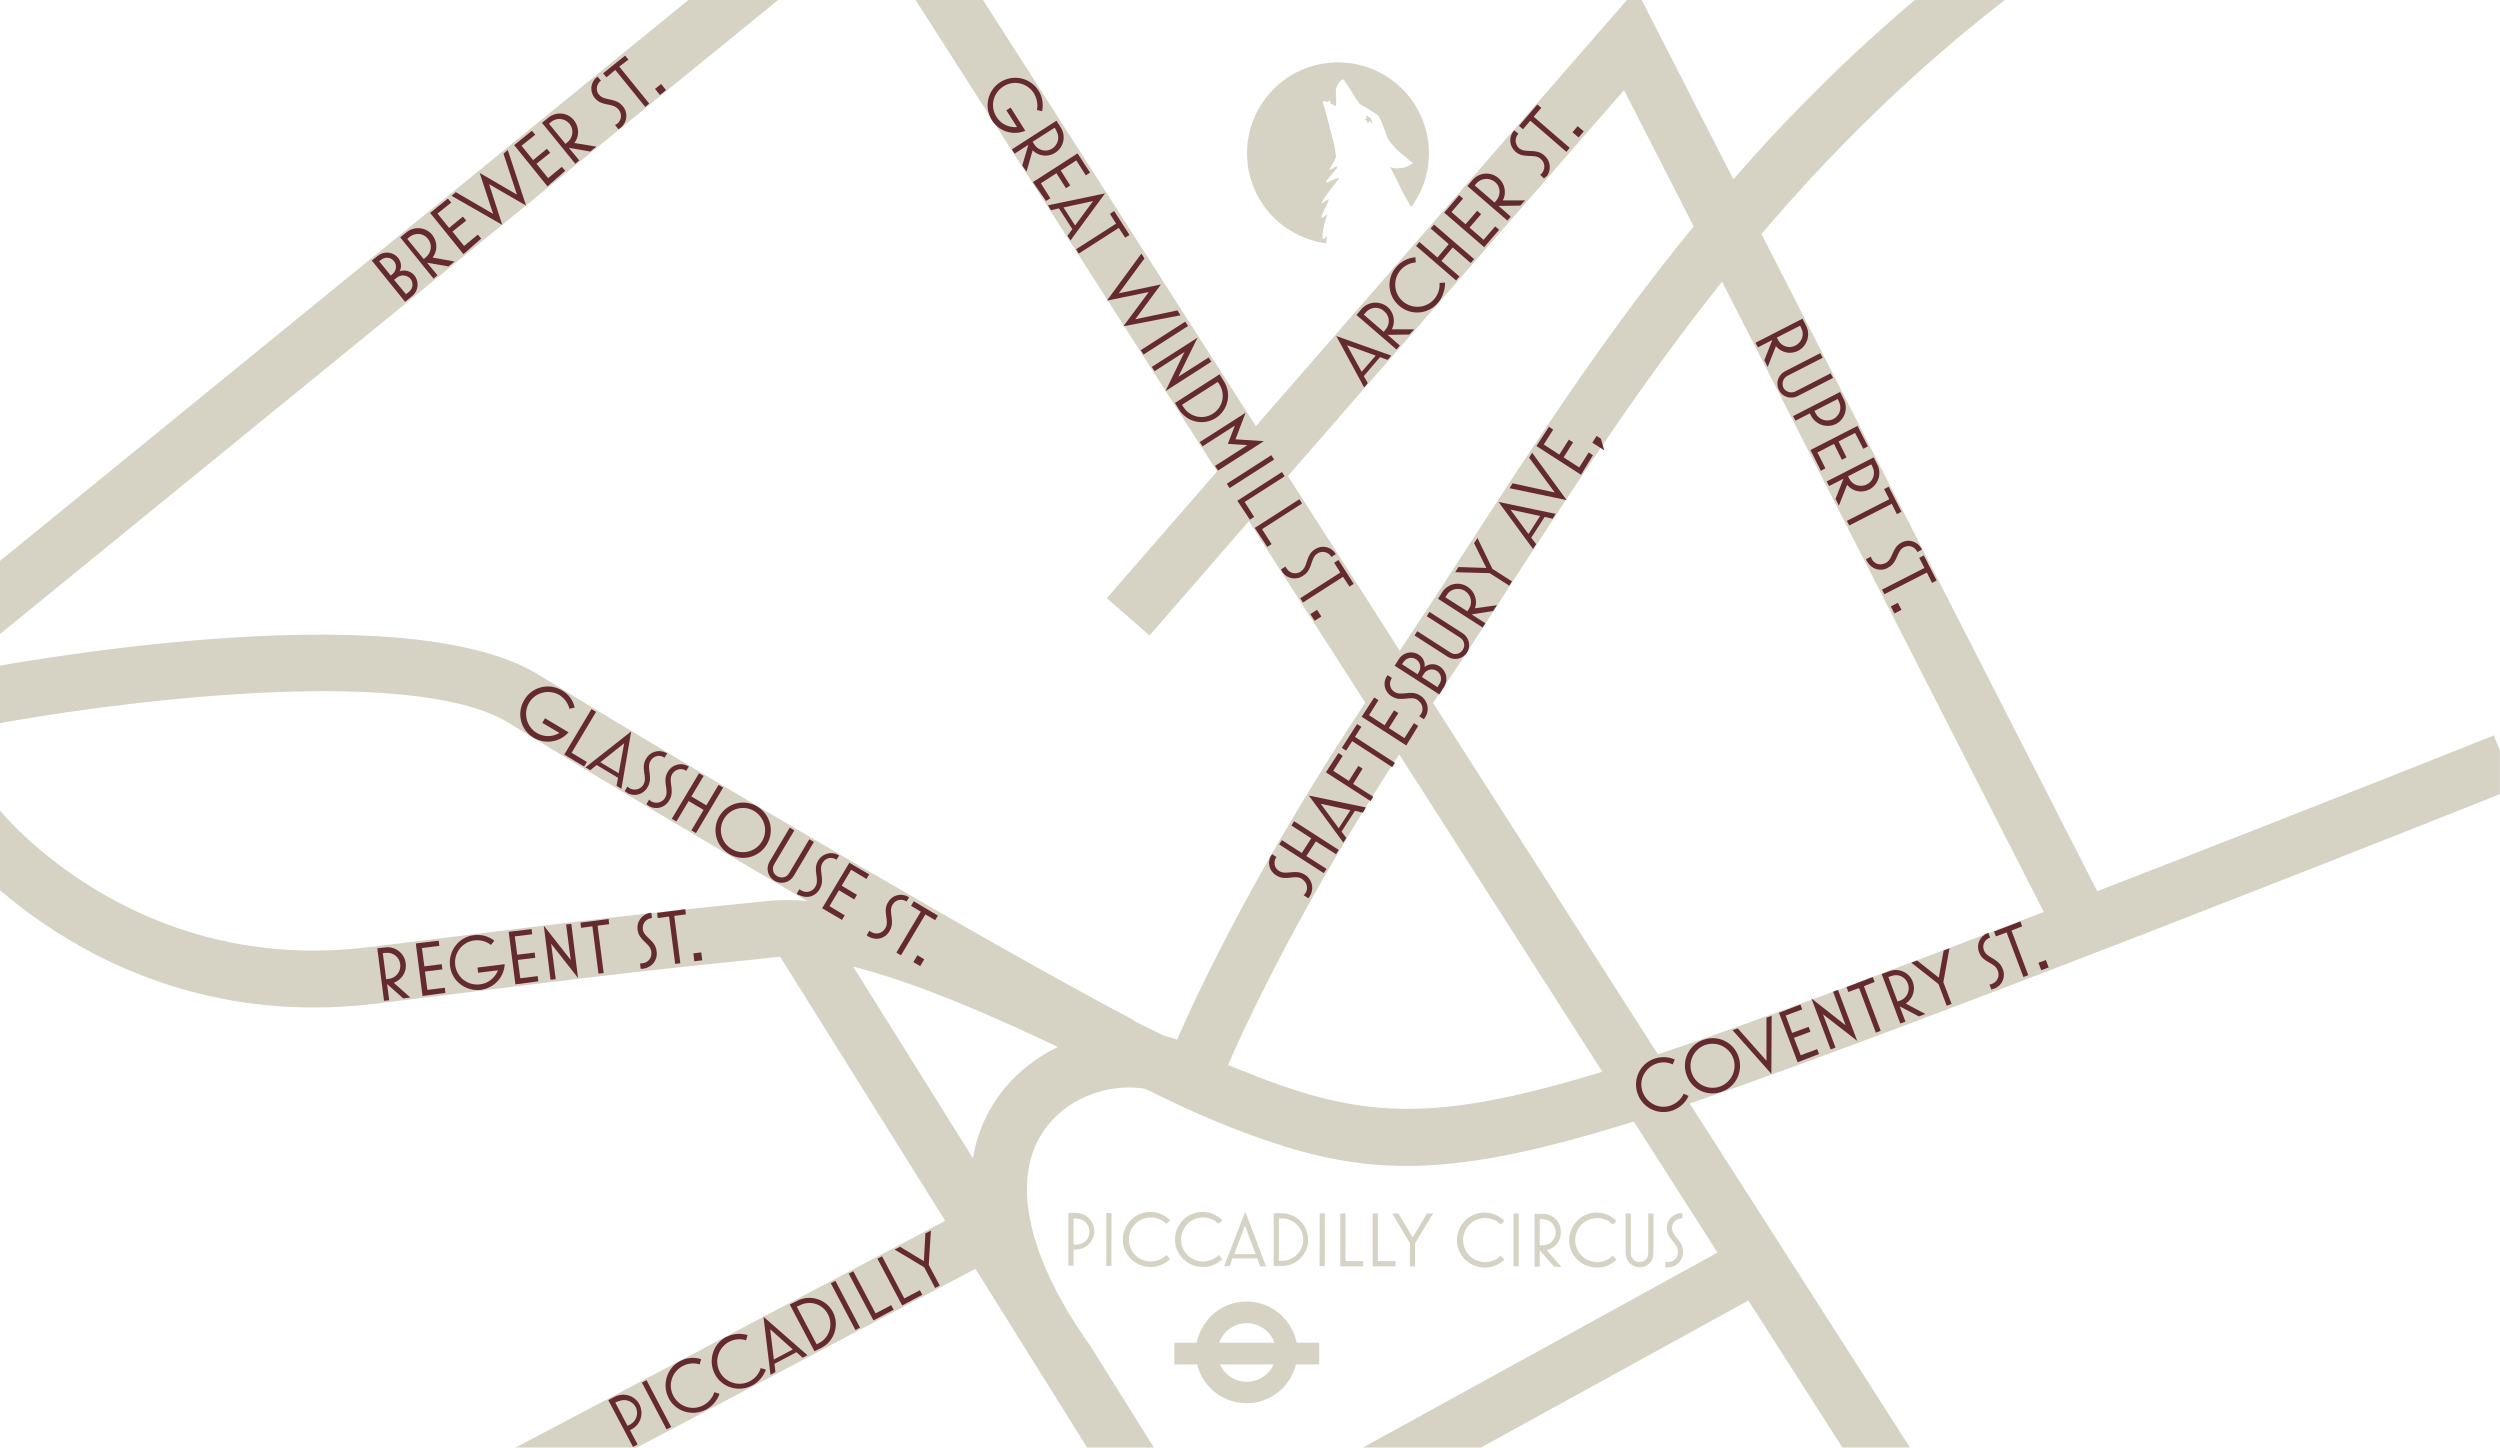 <?xml version="1.0" encoding="UTF-8"?>
<svg xmlns="http://www.w3.org/2000/svg" xmlns:xlink="http://www.w3.org/1999/xlink" version="1.1" id="Layer_1" x="0px" y="0px" viewBox="0 0 818.3 473.8" style="enable-background:new 0 0 818.3 473.8;" xml:space="preserve">
<style type="text/css">
	.st0{clip-path:url(#SVGID_00000057106969309434490210000007885819842630803900_);}
	.st1{fill:#D6D2C4;}
	.st2{clip-path:url(#SVGID_00000181775415373235061430000003486702748556913343_);}
	.st3{fill:#642A2F;}
	.st4{clip-path:url(#SVGID_00000035524161302348554310000004284215003500405126_);}
	.st5{clip-path:url(#SVGID_00000149380875150498808440000014929271486783043203_);}
	.st6{clip-path:url(#SVGID_00000106104919297237855590000004622438770982845826_);}
	.st7{clip-path:url(#SVGID_00000157279753809251260480000012075654197081918633_);}
	.st8{clip-path:url(#SVGID_00000057863629547887265280000013888263554517643433_);}
	.st9{clip-path:url(#SVGID_00000109002018290458008450000009016822628058756496_);}
	.st10{clip-path:url(#SVGID_00000101076605773628766340000007053792454060326302_);}
	.st11{clip-path:url(#SVGID_00000070092419647187789890000015822149380002849938_);}
	.st12{clip-path:url(#SVGID_00000051381231132384561010000011386264735484192956_);}
	.st13{clip-path:url(#SVGID_00000127015563774050930100000015666168842092134840_);}
	.st14{clip-path:url(#SVGID_00000014631059600945537400000002299258222829641878_);}
	.st15{clip-path:url(#SVGID_00000051371584092291599520000002544269711391711928_);}
	.st16{clip-path:url(#SVGID_00000040551067604315204530000014681024415377286807_);}
	.st17{clip-path:url(#SVGID_00000070104796360427388300000013879400886043530892_);}
	.st18{clip-path:url(#SVGID_00000020379277944003123120000012902488169352089012_);}
	.st19{clip-path:url(#SVGID_00000013878484748415442770000000055958739483696301_);}
	.st20{clip-path:url(#SVGID_00000002349760522380576750000013337803205144700052_);}
	.st21{clip-path:url(#SVGID_00000013183223531832338990000013117300476740796606_);}
	.st22{clip-path:url(#SVGID_00000116940443164521528600000002501400662210854278_);}
	.st23{clip-path:url(#SVGID_00000168118015306109538960000005689668718965925303_);}
	.st24{clip-path:url(#SVGID_00000034798695730230368610000016136018190354948274_);}
	.st25{clip-path:url(#SVGID_00000023267471658605749470000017085118321608492694_);}
	.st26{clip-path:url(#SVGID_00000127033041642309935570000013640277825349742243_);}
	.st27{clip-path:url(#SVGID_00000015340479299458656610000004352876101567086481_);}
	.st28{clip-path:url(#SVGID_00000101099287436139759710000003669552249901244569_);}
	.st29{clip-path:url(#SVGID_00000031200854955338299560000016095859632189405854_);}
	.st30{clip-path:url(#SVGID_00000119118928833895141410000006637488128456057255_);}
	.st31{clip-path:url(#SVGID_00000140000249653845356320000011310333335423468186_);}
	.st32{clip-path:url(#SVGID_00000012460579601898632950000004105783861177224116_);}
	.st33{fill:none;}
</style>
<g id="Group_22680" transform="translate(-101 -9860)">
	<g id="Group_22646" transform="translate(101 9860)">
		<g id="Group_22585" transform="translate(39.671 39.099)">
			<g>
				<defs>
					<rect id="SVGID_1_" x="-39.7" y="-39.1" width="818.3" height="473.8"></rect>
				</defs>
				<clipPath id="SVGID_00000025412506534650758570000007353967104579101109_">
					<use xlink:href="#SVGID_1_" style="overflow:visible;"></use>
				</clipPath>
				<g id="Group_22584" style="clip-path:url(#SVGID_00000025412506534650758570000007353967104579101109_);">
					<path id="Path_20091" class="st1" d="M721.3,681.3L532.6,386.6l-167.2,91.9l102,163.2l-15.8,9.8L349.1,487.5L60.2,646.2       l-9-16.3l288-158.3l-59.6-95.4L-56.4,553.6l-8.7-16.4l334.8-176.7l-54-86.4c-0.8,0-1.5,0.1-2.2,0.2l-1,0.1       c-38.9,4-47,4.8-129,15c-86.9,10.7-136.1-49.5-138.1-52.1l14.5-11.6c1.8,2.2,45,54.7,121.3,45.2c82.1-10.2,91.2-11.1,129.4-15       l1-0.1c4.3-0.4,8.6-0.4,12.9,0c-34-19.8-69.3-40.9-97.7-58.3c-32.7-20-134.4-6.1-170.8,0.9l-3.5-18.2       c5.6-1.1,138.4-26.4,184,1.5c60.3,36.9,152,90.6,194.9,113.1l-0.1,0.2c1.4,0.7,2.9,1.4,4.3,2.1c2,1,3.9,1.9,5.7,2.8       c1.5,0.4,2.9,0.8,4.3,1.3c7.7-17.6,26.9-58,61.6-110.3l-38.1-59.4l-32.5,37.4l-14-12.2l36.1-41.5L244.6-63.2l-297,242       l-11.7-14.4L234.5-78.9L0.5-444.3l15.6-10L249-90.8L699.7-458l11.7,14.4L259.1-75l112.3,175.4L495.9-42.6l31.8,62.2       c29.5-34,63.1-64.3,100.1-90c107.6-74.9,124.5-83.5,126-84.2l7.9,16.8c-0.5,0.3-17.6,9.1-123.3,82.6       c-41.2,28.7-74,60.3-101.5,92.7l109.9,215.1c67.2-26,128.7-50.5,129.8-51l6.9,17.3c-2,0.8-192,76.6-270.1,103.2L737,671.3       L721.3,681.3z M318,402.7l37.5,60l167-91.8L495.1,328c-66.5,20.8-92.7,18-137.4-0.3c-6.1-2.5-13.7-6.1-22.5-10.4       c-8.8-1.6-21.7,0.9-30.3,10.1c-14.3,15.1-10.6,41.8,12.4,74.2L318,402.7z M239.6,277.3l39.2,62.7c1.5-9.5,5.9-18.3,12.5-25.3       c4.4-4.6,9.6-8.4,15.3-11.1C284.9,293.3,260.2,282.5,239.6,277.3z M362.3,309.5c0.9,0.4,1.7,0.7,2.5,1       c39.6,16.2,62.2,18.9,120,1.2l-66.5-103.9C386.7,256.5,369,294,362.3,309.5L362.3,309.5z M429.4,191l73.6,115       c29.5-9.8,78.1-28.1,126.3-46.6L524,53.1c-26.5,33.2-48.2,66.8-68.7,98.4C446.4,165.3,438,178.4,429.4,191L429.4,191z        M381.9,116.7l36.6,57.2c6.9-10.4,13.9-21.1,21.2-32.4c22.1-34.1,45.6-70.6,75-106.5L491.9-9.6L381.9,116.7z"></path>
				</g>
			</g>
		</g>
		<g id="Group_22587">
			<g>
				<defs>
					<rect id="SVGID_00000029012341559737489900000009254475475588641712_" x="-39.7" y="-39.1" width="895.4" height="579.4"></rect>
				</defs>
				<clipPath id="SVGID_00000013877705893463822720000004701850771819948444_">
					<use xlink:href="#SVGID_00000029012341559737489900000009254475475588641712_" style="overflow:visible;"></use>
				</clipPath>
				<g id="Group_22586" style="clip-path:url(#SVGID_00000013877705893463822720000004701850771819948444_);">
					<path id="Path_20092" class="st1" d="M398.5,442.7c0,5.3,4.3,9.6,9.6,9.6c5.3,0,9.6-4.3,9.6-9.6c0-5.3-4.3-9.6-9.6-9.6       C402.8,433.1,398.5,437.4,398.5,442.7 M391.4,442.7c0-9.2,7.5-16.7,16.6-16.7c9.2,0,16.7,7.5,16.7,16.6       c0,9.2-7.5,16.7-16.6,16.7c0,0,0,0,0,0C398.8,459.3,391.4,451.9,391.4,442.7"></path>
				</g>
			</g>
		</g>
		<rect id="Rectangle_143" x="384.4" y="439.5" class="st1" width="47.4" height="7.1"></rect>
		<path id="Path_20093" class="st3" d="M440.9,113l4.8,8.7l4.6-5.3L440.9,113z M454.2,117.8l-2.5-0.9l-5.3,6.2l1.3,2.3l-1.2,1.4    l-9.1-16.8l18,6.4L454.2,117.8z"></path>
		<g id="Group_22589">
			<g>
				<defs>
					<rect id="SVGID_00000010994498593111862330000013002487203315085716_" x="-39.7" y="-39.1" width="895.4" height="579.4"></rect>
				</defs>
				<clipPath id="SVGID_00000006665888213897270950000004674298021227381387_">
					<use xlink:href="#SVGID_00000010994498593111862330000013002487203315085716_" style="overflow:visible;"></use>
				</clipPath>
				<g id="Group_22588" style="clip-path:url(#SVGID_00000006665888213897270950000004674298021227381387_);">
					<path id="Path_20094" class="st3" d="M447,102.3L447,102.3l-0.6,0.7l6.5,5.6l0.6-0.7c1.6-1.8,1.4-4.5-0.4-6       C451.3,100.2,448.6,100.4,447,102.3C447,102.2,447,102.2,447,102.3 M461.3,109.5l-7.1,0.1l0,0l4,3.5l-1.1,1.3l-13.1-11.3l1.7-2       c2.2-2.5,6-2.7,8.5-0.6c2.1,1.8,2.6,4.8,1.4,7.3l7.3,0L461.3,109.5z"></path>
					<path id="Path_20095" class="st3" d="M470.7,99.1c-3.2,3.8-8.9,4.3-12.7,1c-3.8-3.2-4.3-8.9-1-12.7c0,0,0.1-0.1,0.1-0.1       c1.6-1.8,3.8-2.9,6.2-3.1l0.1,1.7c-4,0.3-7,3.8-6.7,7.8c0.3,4,3.8,7,7.8,6.7c4-0.3,7-3.8,6.7-7.8c0,0,0,0,0,0l1.8-0.1       C473,94.9,472.2,97.3,470.7,99.1"></path>
				</g>
			</g>
		</g>
		<path id="Path_20096" class="st3" d="M481.4,86.1l-5.9-5.1l-3.7,4.4l5.9,5.1l-1.1,1.3l-13.1-11.3l1.1-1.3l5.9,5.1l3.7-4.4    l-5.9-5.1l1.1-1.3l13.1,11.3L481.4,86.1z"></path>
		<path id="Path_20097" class="st3" d="M485.8,80.9l-13.1-11.3l4.9-5.7l1.3,1.1l-3.8,4.4l4.6,4l3.8-4.4l1.3,1.1l-3.8,4.4l4.6,4    l3.8-4.4l1.3,1.1L485.8,80.9z"></path>
		<g id="Group_22591">
			<g>
				<defs>
					<rect id="SVGID_00000141457586481489260940000011069598079902793128_" x="-39.7" y="-39.1" width="895.4" height="579.4"></rect>
				</defs>
				<clipPath id="SVGID_00000137833613059786964100000016375338137355270831_">
					<use xlink:href="#SVGID_00000141457586481489260940000011069598079902793128_" style="overflow:visible;"></use>
				</clipPath>
				<g id="Group_22590" style="clip-path:url(#SVGID_00000137833613059786964100000016375338137355270831_);">
					<path id="Path_20098" class="st3" d="M483.3,60L483.3,60l-0.6,0.7l6.5,5.6l0.6-0.7c1.5-1.8,1.4-4.5-0.4-6S484.9,58.2,483.3,60       C483.3,60,483.3,60,483.3,60 M497.6,67.3l-7.1,0.1l0,0l4,3.5l-1.1,1.3l-13.1-11.3l1.7-2c2.2-2.5,5.9-2.8,8.5-0.6       c2.1,1.8,2.7,4.9,1.4,7.3l7.3,0L497.6,67.3z"></path>
					<path id="Path_20099" class="st3" d="M505.9,57.9c-0.1,0.2-0.3,0.3-0.5,0.5l-1.3-1.2c0.2-0.1,0.4-0.2,0.5-0.4       c1.2-1.3,1.2-3.4-0.1-4.6c-0.1-0.1-0.1-0.1-0.2-0.2c-2.2-1.9-5.4,0.1-8.2-2.3c-2-1.7-2.4-4.7-0.7-6.7c0.1-0.1,0.2-0.2,0.3-0.3       l1.3,1.1c-1.2,1.2-1.2,3.2,0,4.5c0.1,0.1,0.2,0.1,0.2,0.2c2.1,1.8,5.4-0.1,8.2,2.3c2.1,1.7,2.5,4.7,0.9,6.9       C506.1,57.7,506,57.8,505.9,57.9"></path>
				</g>
			</g>
		</g>
		<path id="Path_20100" class="st3" d="M502,38.2l11.8,10.2l-1.1,1.3l-11.8-10.2l-2.4,2.8l-1.3-1.1l6-7l1.3,1.1L502,38.2z"></path>
		<path id="Path_20101" class="st3" d="M516.7,45l-2-1.7l1.7-2l2,1.7L516.7,45z"></path>
		<g id="Group_22593">
			<g>
				<defs>
					<rect id="SVGID_00000078734084909090008810000014295914425861858950_" x="-39.7" y="-39.1" width="895.4" height="579.4"></rect>
				</defs>
				<clipPath id="SVGID_00000127765544012458405540000017784592837143095185_">
					<use xlink:href="#SVGID_00000078734084909090008810000014295914425861858950_" style="overflow:visible;"></use>
				</clipPath>
				<g id="Group_22592" style="clip-path:url(#SVGID_00000127765544012458405540000017784592837143095185_);">
					<path id="Path_20102" class="st3" d="M174.7,241.5c-4.3-2.5-5.7-8.1-3.1-12.4c2.5-4.3,8.1-5.7,12.4-3.1       c2.1,1.2,3.6,3.2,4.1,5.6l-1.7,0.4c-0.5-1.9-1.7-3.5-3.3-4.5c-3.4-2-7.9-0.9-9.9,2.5c-2,3.4-0.9,7.9,2.5,9.9       c2.3,1.4,5.1,1.4,7.4,0l-5.6-3.3l0.9-1.5l7.7,4.6C183.2,243,178.5,243.7,174.7,241.5"></path>
				</g>
			</g>
		</g>
		<path id="Path_20103" class="st3" d="M184.7,247l8.9-14.9l1.5,0.9l-8,13.4l5,3l-0.9,1.5L184.7,247z"></path>
		<path id="Path_20104" class="st3" d="M204.3,243.3l-7.8,6.2l6,3.6L204.3,243.3z M201.8,257.2l0.5-2.6l-7-4.2l-2.1,1.7l-1.6-0.9    l15-11.8l-3.2,18.8L201.8,257.2z"></path>
		<g id="Group_22595">
			<g>
				<defs>
					<rect id="SVGID_00000005241696148236593620000015462844326889264785_" x="-39.7" y="-39.1" width="895.4" height="579.4"></rect>
				</defs>
				<clipPath id="SVGID_00000029752510432163281330000018258026274980055727_">
					<use xlink:href="#SVGID_00000005241696148236593620000015462844326889264785_" style="overflow:visible;"></use>
				</clipPath>
				<g id="Group_22594" style="clip-path:url(#SVGID_00000029752510432163281330000018258026274980055727_);">
					<path id="Path_20105" class="st3" d="M205,259.3c-0.2-0.1-0.4-0.2-0.5-0.4l0.9-1.5c0.1,0.2,0.3,0.3,0.5,0.5       c1.5,1,3.6,0.6,4.6-0.9c0.1-0.1,0.1-0.2,0.1-0.2c1.5-2.5-1.1-5.2,0.9-8.5c1.3-2.3,4.2-3.1,6.5-1.9c0.1,0.1,0.3,0.2,0.4,0.2       l-0.9,1.4c-1.4-1-3.4-0.7-4.4,0.8c-0.1,0.1-0.1,0.2-0.2,0.3c-1.4,2.4,1,5.3-0.9,8.5c-1.3,2.4-4.2,3.3-6.6,2       C205.3,259.5,205.1,259.4,205,259.3"></path>
					<path id="Path_20106" class="st3" d="M212.1,263.6c-0.2-0.1-0.4-0.2-0.5-0.4l0.9-1.5c0.1,0.2,0.3,0.3,0.5,0.5       c1.5,1,3.6,0.6,4.6-0.9c0.1-0.1,0.1-0.2,0.1-0.2c1.5-2.5-1.1-5.2,0.9-8.5c1.3-2.3,4.2-3.1,6.5-1.9c0.1,0.1,0.3,0.2,0.4,0.2       l-0.9,1.4c-1.4-1-3.4-0.6-4.4,0.8c-0.1,0.1-0.1,0.2-0.2,0.3c-1.4,2.4,1,5.3-0.9,8.5c-1.3,2.4-4.2,3.3-6.6,2       C212.4,263.8,212.3,263.7,212.1,263.6"></path>
				</g>
			</g>
		</g>
		<path id="Path_20107" class="st3" d="M226.3,271.8l4-6.7l-4.9-2.9l-4,6.7l-1.5-0.9l8.9-14.9l1.5,0.9l-4,6.7l4.9,2.9l4-6.7l1.5,0.9    l-8.9,14.9L226.3,271.8z"></path>
		<g id="Group_22597">
			<g>
				<defs>
					<rect id="SVGID_00000046316141977722037280000013492235440223536289_" x="-39.7" y="-39.1" width="895.4" height="579.4"></rect>
				</defs>
				<clipPath id="SVGID_00000080185530203173223670000007797500679024502663_">
					<use xlink:href="#SVGID_00000046316141977722037280000013492235440223536289_" style="overflow:visible;"></use>
				</clipPath>
				<g id="Group_22596" style="clip-path:url(#SVGID_00000080185530203173223670000007797500679024502663_);">
					<path id="Path_20108" class="st3" d="M246.9,265.5c-3.4-2.1-7.9-0.9-9.9,2.5c-2.1,3.4-0.9,7.9,2.5,9.9c3.4,2.1,7.9,0.9,9.9-2.5       C251.5,272,250.3,267.6,246.9,265.5 M238.6,279.5c-4.3-2.6-5.7-8.1-3.1-12.4c2.6-4.3,8.1-5.7,12.4-3.1       c4.3,2.6,5.7,8.1,3.1,12.4C248.4,280.7,242.9,282.1,238.6,279.5C238.6,279.5,238.6,279.5,238.6,279.5"></path>
					<path id="Path_20109" class="st3" d="M253.5,288.3c-2.2-1.3-2.9-4.1-1.6-6.3l6.6-11.1l1.5,0.9l-6.6,11.1       c-0.8,1.4-0.4,3.1,1,3.9c1.4,0.8,3.1,0.4,3.9-1l0,0l6.6-11.1l1.5,0.9l-6.6,11.1C258.5,288.9,255.7,289.6,253.5,288.3"></path>
					<path id="Path_20110" class="st3" d="M261.3,292.9c-0.2-0.1-0.4-0.2-0.5-0.4l0.9-1.5c0.1,0.2,0.3,0.3,0.5,0.4       c1.5,1,3.5,0.6,4.5-0.9c0.1-0.1,0.1-0.2,0.2-0.3c1.5-2.5-1-5.3,0.9-8.5c1.3-2.3,4.2-3.1,6.5-1.9c0.1,0.1,0.3,0.2,0.4,0.2       l-0.9,1.4c-1.4-1-3.4-0.7-4.4,0.8c-0.1,0.1-0.1,0.2-0.2,0.3c-1.4,2.4,1,5.3-0.9,8.5c-1.3,2.4-4.2,3.3-6.6,2       C261.6,293.1,261.5,293,261.3,292.9"></path>
				</g>
			</g>
		</g>
		<path id="Path_20111" class="st3" d="M269.1,297.3l8.9-14.9l6.5,3.8l-0.9,1.5l-5-3l-3.1,5.2l5,3l-0.9,1.5l-5-3l-3.1,5.2l5,3    l-0.9,1.5L269.1,297.3z"></path>
		<g id="Group_22599">
			<g>
				<defs>
					<rect id="SVGID_00000033360386575321386370000001174814748774660775_" x="-39.7" y="-39.1" width="895.4" height="579.4"></rect>
				</defs>
				<clipPath id="SVGID_00000054229733558881477380000000533754808566209935_">
					<use xlink:href="#SVGID_00000033360386575321386370000001174814748774660775_" style="overflow:visible;"></use>
				</clipPath>
				<g id="Group_22598" style="clip-path:url(#SVGID_00000054229733558881477380000000533754808566209935_);">
					<path id="Path_20112" class="st3" d="M284.2,306.5c-0.2-0.1-0.4-0.2-0.5-0.4l0.9-1.5c0.1,0.2,0.3,0.3,0.5,0.4       c1.5,1,3.5,0.6,4.5-0.9c0.1-0.1,0.1-0.2,0.2-0.3c1.5-2.5-1.1-5.3,0.9-8.5c1.3-2.3,4.2-3.1,6.5-1.8c0.1,0.1,0.3,0.2,0.4,0.2       l-0.9,1.4c-1.4-1-3.4-0.7-4.4,0.8c-0.1,0.1-0.1,0.2-0.2,0.3c-1.4,2.4,1,5.3-0.9,8.5c-1.3,2.4-4.2,3.3-6.6,2       C284.5,306.7,284.3,306.6,284.2,306.5"></path>
				</g>
			</g>
		</g>
		<path id="Path_20113" class="st3" d="M302.9,299.3l-8,13.4l-1.5-0.9l8-13.4l-3.2-1.9l0.9-1.5l7.9,4.7l-0.9,1.5L302.9,299.3z"></path>
		
			<rect id="Rectangle_150" x="299.3" y="313.2" transform="matrix(0.511 -0.86 0.86 0.511 -123.331 412.259)" class="st3" width="2.6" height="2.6"></rect>
		<g id="Group_22601">
			<g>
				<defs>
					<rect id="SVGID_00000031203816586794468060000006099495285086312582_" x="-39.7" y="-39.1" width="895.4" height="579.4"></rect>
				</defs>
				<clipPath id="SVGID_00000175316957333315884680000006513296448642035360_">
					<use xlink:href="#SVGID_00000031203816586794468060000006099495285086312582_" style="overflow:visible;"></use>
				</clipPath>
				<g id="Group_22600" style="clip-path:url(#SVGID_00000175316957333315884680000006513296448642035360_);">
					<path id="Path_20114" class="st3" d="M547.7,363.4c-4.7,1.8-9.9-0.6-11.6-5.2c-1.8-4.7,0.6-9.9,5.2-11.6       c2.2-0.8,4.7-0.8,6.9,0.2l-0.7,1.6c-3.6-1.7-7.9,0-9.6,3.6c-1.7,3.6,0,7.9,3.6,9.6s7.9,0,9.6-3.6c0,0,0,0,0,0l1.6,0.7       C551.8,360.8,550,362.5,547.7,363.4"></path>
					<path id="Path_20115" class="st3" d="M558,342.1c-3.7,1.4-5.6,5.6-4.2,9.3c1.4,3.7,5.6,5.6,9.3,4.2c3.7-1.4,5.6-5.6,4.2-9.3       c0,0,0,0,0,0C565.9,342.6,561.7,340.7,558,342.1 M563.7,357.3c-4.7,1.8-9.9-0.6-11.6-5.3c-1.8-4.7,0.6-9.9,5.3-11.6       c4.7-1.8,9.9,0.6,11.6,5.3C570.7,350.4,568.4,355.6,563.7,357.3C563.7,357.3,563.7,357.3,563.7,357.3"></path>
				</g>
			</g>
		</g>
		<path id="Path_20116" class="st3" d="M579.8,351.5l-12.7-14.3l1.7-0.6l9.4,10.6l0-14.1l1.7-0.6L579.8,351.5z"></path>
		<path id="Path_20117" class="st3" d="M588.4,347.7l-6.1-16.2l7-2.7l0.6,1.6l-5.4,2l2.1,5.7l5.4-2l0.6,1.6l-5.4,2l2.2,5.7l5.4-2    l0.6,1.6L588.4,347.7z"></path>
		<path id="Path_20118" class="st3" d="M596.7,332l4.1,10.9l-1.6,0.6l-6.3-16.7l11.2,8.8l-4.1-11l1.6-0.6l6.3,16.7L596.7,332z"></path>
		<path id="Path_20119" class="st3" d="M610.1,322.8l5.5,14.6L614,338l-5.5-14.6l-3.5,1.3l-0.6-1.6l8.6-3.3l0.6,1.6L610.1,322.8z"></path>
		<g id="Group_22603">
			<g>
				<defs>
					<rect id="SVGID_00000005253735071176844070000003112837625299073957_" x="-39.7" y="-39.1" width="895.4" height="579.4"></rect>
				</defs>
				<clipPath id="SVGID_00000044152934046419607790000003589538578819101887_">
					<use xlink:href="#SVGID_00000005253735071176844070000003112837625299073957_" style="overflow:visible;"></use>
				</clipPath>
				<g id="Group_22602" style="clip-path:url(#SVGID_00000044152934046419607790000003589538578819101887_);">
					<path id="Path_20120" class="st3" d="M619,319.5L619,319.5l-0.9,0.3l3,8l0.9-0.3c2.2-0.8,3.3-3.3,2.5-5.5       C623.7,319.7,621.2,318.6,619,319.5 M628.1,332.7l-6.3-3.3l0,0l1.9,5L622,335l-6.1-16.2l2.5-0.9c3.1-1.2,6.6,0.4,7.7,3.5       c1,2.6,0,5.5-2.3,7.1l6.4,3.4L628.1,332.7z"></path>
				</g>
			</g>
		</g>
		<path id="Path_20121" class="st3" d="M636.1,321.5l2.7,7.1l-1.6,0.6l-2.7-7.1l-8.9-7l1.9-0.7l7.1,5.6l1.6-8.9l1.9-0.7L636.1,321.5    z"></path>
		<g id="Group_22605">
			<g>
				<defs>
					<rect id="SVGID_00000124156665228259960120000003884100277079543206_" x="-39.7" y="-39.1" width="895.4" height="579.4"></rect>
				</defs>
				<clipPath id="SVGID_00000000920714988860781050000005756287752306858408_">
					<use xlink:href="#SVGID_00000124156665228259960120000003884100277079543206_" style="overflow:visible;"></use>
				</clipPath>
				<g id="Group_22604" style="clip-path:url(#SVGID_00000000920714988860781050000005756287752306858408_);">
					<path id="Path_20122" class="st3" d="M652.4,323.7c-0.2,0.1-0.4,0.1-0.6,0.2l-0.6-1.7c0.2,0,0.5,0,0.7-0.1       c1.7-0.6,2.7-2.4,2.1-4.1c0-0.1-0.1-0.2-0.1-0.3c-1-2.8-4.8-2.4-6.1-6c-1-2.4,0.2-5.2,2.6-6.2c0.1-0.1,0.3-0.1,0.4-0.2l0.6,1.6       c-1.7,0.5-2.6,2.3-2.1,3.9c0,0.1,0.1,0.2,0.1,0.3c1,2.6,4.8,2.5,6.1,6c1.1,2.5-0.1,5.4-2.5,6.4       C652.7,323.6,652.6,323.7,652.4,323.7"></path>
				</g>
			</g>
		</g>
		<path id="Path_20123" class="st3" d="M658.4,304.6l5.5,14.6l-1.6,0.6l-5.5-14.6l-3.5,1.3l-0.6-1.6l8.6-3.3l0.6,1.6L658.4,304.6z"></path>
		
			<rect id="Rectangle_154" x="667.6" y="314.6" transform="matrix(0.936 -0.352 0.352 0.936 -68.39 255.668)" class="st3" width="2.6" height="2.6"></rect>
		<g id="Group_22607">
			<g>
				<defs>
					<rect id="SVGID_00000037656261521648370410000001520446725343141767_" x="-39.7" y="-39.1" width="895.4" height="579.4"></rect>
				</defs>
				<clipPath id="SVGID_00000179623488476019492250000003769753844927344792_">
					<use xlink:href="#SVGID_00000037656261521648370410000001520446725343141767_" style="overflow:visible;"></use>
				</clipPath>
				<g id="Group_22606" style="clip-path:url(#SVGID_00000179623488476019492250000003769753844927344792_);">
					<path id="Path_20124" class="st3" d="M130,90.8l-1,0.8l3.9,4.7l1-0.8c1.3-1.1,1.5-3,0.4-4.3C133.2,90,131.3,89.8,130,90.8        M124.8,85l-0.7,0.5l3.8,4.7l0.6-0.5c1.3-1.1,1.5-3,0.4-4.3C127.9,84.2,126.1,84,124.8,85 M134.9,96.9l-2.3,1.9l-10.9-13.5       l2-1.6c2-1.6,5-1.3,6.6,0.7c1,1.2,1.3,3,0.5,4.4c1.7-0.6,3.6-0.1,4.8,1.3C137.3,92.2,137,95.2,134.9,96.9"></path>
					<path id="Path_20125" class="st3" d="M134,77.6L134,77.6l-0.7,0.6l5.4,6.6l0.7-0.6c1.8-1.5,2.2-4.1,0.7-6S136,76,134,77.6       C134.1,77.5,134.1,77.5,134,77.6 M146.8,87.2l-7-1.2l0,0l3.4,4.1l-1.3,1.1l-10.9-13.5l2.1-1.7c2.6-2.1,6.4-1.6,8.4,0.9       c1.7,2.2,1.8,5.2,0.1,7.4l7.2,1.3L146.8,87.2z"></path>
				</g>
			</g>
		</g>
		<path id="Path_20126" class="st3" d="M151.7,83.2l-10.9-13.5l5.8-4.7l1.1,1.3l-4.5,3.6l3.8,4.7l4.5-3.7l1.1,1.3l-4.5,3.6l3.8,4.7    l4.5-3.7l1.1,1.3L151.7,83.2z"></path>
		<path id="Path_20127" class="st3" d="M172.2,67.3l-12.1-7l4.3,13.3l-16.6-9.5l1.4-1.2l12.2,7.1l-4.4-13.4l12.2,7.1l-4.4-13.4    l1.4-1.2L172.2,67.3z"></path>
		<path id="Path_20128" class="st3" d="M179.2,61l-10.9-13.5l5.8-4.7l1.1,1.3l-4.5,3.6l3.8,4.7l4.5-3.7l1.1,1.3l-4.5,3.6l3.8,4.7    l4.5-3.7l1.1,1.3L179.2,61z"></path>
		<g id="Group_22609">
			<g>
				<defs>
					<rect id="SVGID_00000107547129908719062650000010415099173796902277_" x="-39.7" y="-39.1" width="895.4" height="579.4"></rect>
				</defs>
				<clipPath id="SVGID_00000075129222111301563820000007846857041895286958_">
					<use xlink:href="#SVGID_00000107547129908719062650000010415099173796902277_" style="overflow:visible;"></use>
				</clipPath>
				<g id="Group_22608" style="clip-path:url(#SVGID_00000075129222111301563820000007846857041895286958_);">
					<path id="Path_20129" class="st3" d="M180.4,39.9L180.4,39.9l-0.7,0.6l5.4,6.6l0.7-0.6c1.8-1.5,2.1-4.2,0.6-6       C184.9,38.7,182.2,38.4,180.4,39.9L180.4,39.9 M193.2,49.6l-7-1.2l0,0l3.4,4.1l-1.3,1.1l-10.9-13.4l2.1-1.7       c2.6-2.1,6.4-1.7,8.4,0.9c1.7,2.2,1.8,5.2,0.1,7.4l7.2,1.2L193.2,49.6z"></path>
					<path id="Path_20130" class="st3" d="M203,41.9c-0.2,0.2-0.4,0.3-0.6,0.4l-1.1-1.4c0.2-0.1,0.4-0.2,0.6-0.3       c1.5-1.1,1.8-3.1,0.7-4.6c-0.1-0.1-0.1-0.1-0.2-0.2c-1.9-2.3-5.3-0.8-7.7-3.7c-1.7-2-1.5-5,0.5-6.7c0.1-0.1,0.2-0.2,0.4-0.3       l1.1,1.3c-1.4,1-1.8,3-0.8,4.4c0.1,0.1,0.1,0.2,0.2,0.2c1.8,2.2,5.3,0.8,7.7,3.7c1.8,2,1.6,5.1-0.4,6.9       C203.3,41.7,203.2,41.8,203,41.9"></path>
				</g>
			</g>
		</g>
		<path id="Path_20131" class="st3" d="M202.7,21.8l9.8,12.1l-1.3,1.1l-9.8-12.1l-2.9,2.4l-1.1-1.3l7.2-5.8l1.1,1.3L202.7,21.8z"></path>
		<path id="Path_20132" class="st3" d="M216,31.1l-1.6-2l2-1.6l1.6,2L216,31.1z"></path>
		<g id="Group_22611">
			<g>
				<defs>
					<rect id="SVGID_00000106136839179539065530000010907936284184441239_" x="-39.7" y="-39.1" width="895.4" height="579.4"></rect>
				</defs>
				<clipPath id="SVGID_00000000183118014675834990000017740060464235513228_">
					<use xlink:href="#SVGID_00000106136839179539065530000010907936284184441239_" style="overflow:visible;"></use>
				</clipPath>
				<g id="Group_22610" style="clip-path:url(#SVGID_00000000183118014675834990000017740060464235513228_);">
					<path id="Path_20133" class="st3" d="M324.7,39.4c-2.7-4.2-1.5-9.8,2.7-12.5c4.2-2.7,9.8-1.5,12.5,2.7c1.3,2,1.7,4.5,1.2,6.8       l-1.7-0.4c0.4-1.9,0-3.8-1-5.5c-2.2-3.4-6.6-4.4-10-2.2s-4.4,6.6-2.2,10c1.4,2.3,4,3.5,6.7,3.3l-3.5-5.5l1.4-0.9l4.8,7.6       C331.6,44.5,327,43,324.7,39.4"></path>
					<path id="Path_20134" class="st3" d="M345.7,42.6L345.7,42.6l-0.5-0.8l-7.2,4.6l0.5,0.8c1.2,2,3.8,2.7,5.8,1.5       c2-1.2,2.7-3.8,1.5-5.8C345.8,42.7,345.7,42.7,345.7,42.6 M334.6,54.2l2-6.8l0,0l-4.5,2.9l-0.9-1.4l14.6-9.4l1.4,2.2       c1.8,2.8,1,6.5-1.8,8.3c-2.3,1.5-5.4,1.2-7.4-0.8l-2,7L334.6,54.2z"></path>
				</g>
			</g>
		</g>
		<path id="Path_20135" class="st3" d="M338.1,59.6l14.6-9.4l4.1,6.3l-1.4,0.9l-3.1-4.9l-5.1,3.3l3.1,4.9l-1.4,0.9l-3.1-4.9    l-5.1,3.3l3.1,4.9l-1.4,0.9L338.1,59.6z"></path>
		<path id="Path_20136" class="st3" d="M357.8,65.8l-9.7,2.1l3.8,5.9L357.8,65.8z M349.4,77.2L351,75l-4.4-6.8l-2.6,0.6l-1-1.6    l18.7-3.9l-11.3,15.4L349.4,77.2z"></path>
		<path id="Path_20137" class="st3" d="M366.2,74.6L353.1,83l-0.9-1.4l13.1-8.4l-2-3.2l1.4-0.9l5,7.8l-1.4,0.9L366.2,74.6z"></path>
		<path id="Path_20138" class="st3" d="M367.7,106.8l8.3-11.2l-13.7,2.8l11.3-15.4l1,1.6l-8.4,11.4l13.8-2.9l-8.4,11.4l13.8-2.9    l1,1.6L367.7,106.8z"></path>
		
			<rect id="Rectangle_158" x="372.3" y="109.6" transform="matrix(0.842 -0.54 0.54 0.842 0.726 223.374)" class="st3" width="17.3" height="1.7"></rect>
		<path id="Path_20139" class="st3" d="M387.7,115.2l-9.8,6.3l-0.9-1.4l15-9.6l-6.3,12.8l9.9-6.3l0.9,1.4l-15,9.6L387.7,115.2z"></path>
		<g id="Group_22613">
			<g>
				<defs>
					<rect id="SVGID_00000165195961000750263720000012582184593848765089_" x="-39.7" y="-39.1" width="895.4" height="579.4"></rect>
				</defs>
				<clipPath id="SVGID_00000018941968308728897430000000812538755970762417_">
					<use xlink:href="#SVGID_00000165195961000750263720000012582184593848765089_" style="overflow:visible;"></use>
				</clipPath>
				<g id="Group_22612" style="clip-path:url(#SVGID_00000018941968308728897430000000812538755970762417_);">
					<path id="Path_20140" class="st3" d="M399.1,125.8l-0.5-0.8l-11.7,7.5l0.5,0.8c2.1,3.2,6.4,4.2,9.6,2.1       C400.3,133.3,401.2,129,399.1,125.8 M386,134.2l-1.4-2.3l14.6-9.4l1.4,2.3c2.6,4,1.4,9.4-2.6,12       C393.9,139.4,388.6,138.2,386,134.2"></path>
				</g>
			</g>
		</g>
		<path id="Path_20141" class="st3" d="M397.7,152.5l10.6-6.8l-6.4-0.4l2.3-6l-10.6,6.8l-0.9-1.4l15-9.6l-3.3,8.7l9.3,0.6l-15,9.6    L397.7,152.5z"></path>
		
			<rect id="Rectangle_160" x="400.5" y="153.4" transform="matrix(0.842 -0.54 0.54 0.842 -18.502 245.437)" class="st3" width="17.3" height="1.7"></rect>
		<path id="Path_20142" class="st3" d="M405,163.9l14.6-9.4l0.9,1.4l-13.1,8.4l3.1,4.9l-1.4,0.9L405,163.9z"></path>
		<path id="Path_20143" class="st3" d="M410.7,172.8l14.6-9.4l0.9,1.4l-13.1,8.4l3.1,4.9l-1.4,0.9L410.7,172.8z"></path>
		<g id="Group_22615">
			<g>
				<defs>
					<rect id="SVGID_00000092456719322814075370000011458118807447072392_" x="-39.7" y="-39.1" width="895.4" height="579.4"></rect>
				</defs>
				<clipPath id="SVGID_00000102509079635054802740000011499428433946036105_">
					<use xlink:href="#SVGID_00000092456719322814075370000011458118807447072392_" style="overflow:visible;"></use>
				</clipPath>
				<g id="Group_22614" style="clip-path:url(#SVGID_00000102509079635054802740000011499428433946036105_);">
					<path id="Path_20144" class="st3" d="M419.6,187c-0.1-0.2-0.2-0.4-0.3-0.6l1.5-1c0,0.2,0.1,0.4,0.3,0.6       c0.9,1.6,2.9,2.1,4.5,1.2c0.1,0,0.2-0.1,0.2-0.2c2.5-1.6,1.4-5.2,4.6-7.2c2.2-1.5,5.1-0.9,6.6,1.2c0.1,0.1,0.2,0.3,0.2,0.4       l-1.4,0.9c-0.8-1.5-2.8-2.1-4.3-1.3c-0.1,0-0.2,0.1-0.3,0.2c-2.4,1.5-1.4,5.2-4.6,7.2c-2.2,1.6-5.3,1.1-6.8-1.1       C419.7,187.2,419.6,187.1,419.6,187"></path>
				</g>
			</g>
		</g>
		<path id="Path_20145" class="st3" d="M439.6,188.8l-13.1,8.4l-0.9-1.4l13.1-8.4l-2-3.2l1.4-0.9l5,7.8l-1.4,0.9L439.6,188.8z"></path>
		<path id="Path_20146" class="st3" d="M428.9,201l2.2-1.4l1.4,2.2l-2.2,1.4L428.9,201z"></path>
		<g id="Group_22617">
			<g>
				<defs>
					<rect id="SVGID_00000116213783548083920050000007677583549018632840_" x="-39.7" y="-39.1" width="895.4" height="579.4"></rect>
				</defs>
				<clipPath id="SVGID_00000153665178519198322110000011391041986993432996_">
					<use xlink:href="#SVGID_00000116213783548083920050000007677583549018632840_" style="overflow:visible;"></use>
				</clipPath>
				<g id="Group_22616" style="clip-path:url(#SVGID_00000153665178519198322110000011391041986993432996_);">
					<path id="Path_20147" class="st3" d="M589.6,107.4L589.6,107.4l-0.4-0.8l-7.6,3.9l0.4,0.8c1.1,2.1,3.6,2.9,5.7,1.8       S590.7,109.5,589.6,107.4L589.6,107.4 M577.5,117.9l2.6-6.6l0,0l-4.7,2.4l-0.8-1.5l15.4-7.9l1.2,2.4c1.5,2.9,0.3,6.6-2.6,8.1       c-2.5,1.3-5.5,0.7-7.3-1.5l-2.7,6.8L577.5,117.9z"></path>
					<path id="Path_20148" class="st3" d="M582.3,127.7c-1.2-2.2-0.3-5,2-6.2l11.5-5.9l0.8,1.5l-11.5,5.9c-1.4,0.7-2,2.4-1.4,3.8       s2.4,2,3.8,1.4c0.1,0,0.1-0.1,0.2-0.1l11.5-5.9l0.8,1.5l-11.5,5.9C586.2,130.8,583.4,130,582.3,127.7"></path>
					<path id="Path_20149" class="st3" d="M601.9,131.4L601.9,131.4l-0.4-0.8l-7.6,3.9l0.4,0.8c1.1,2.1,3.6,2.9,5.7,1.9       C602.2,136.1,603,133.6,601.9,131.4C602,131.5,602,131.4,601.9,131.4 M592.8,136.1l-0.4-0.8l-4.7,2.4l-0.8-1.5l15.4-7.9       l1.2,2.4c1.5,2.9,0.4,6.6-2.6,8.1C598,140.2,594.4,139.1,592.8,136.1"></path>
				</g>
			</g>
		</g>
		<path id="Path_20150" class="st3" d="M592.6,147.3l15.4-7.9l3.4,6.7l-1.5,0.8l-2.7-5.2l-5.4,2.8l2.6,5.2l-1.5,0.8l-2.6-5.2    l-5.4,2.8l2.6,5.2l-1.5,0.8L592.6,147.3z"></path>
		<g id="Group_22619">
			<g>
				<defs>
					<rect id="SVGID_00000167365483681639606710000005510888659609109392_" x="-39.7" y="-39.1" width="895.4" height="579.4"></rect>
				</defs>
				<clipPath id="SVGID_00000072959038959231518310000008882897831181869489_">
					<use xlink:href="#SVGID_00000167365483681639606710000005510888659609109392_" style="overflow:visible;"></use>
				</clipPath>
				<g id="Group_22618" style="clip-path:url(#SVGID_00000072959038959231518310000008882897831181869489_);">
					<path id="Path_20151" class="st3" d="M612.9,152.8L612.9,152.8l-0.4-0.8l-7.6,3.9l0.4,0.8c1.1,2.1,3.6,2.9,5.7,1.9       C613.2,157.5,614,154.9,612.9,152.8C612.9,152.8,612.9,152.8,612.9,152.8 M600.8,163.3l2.6-6.6l0,0l-4.7,2.4l-0.8-1.5l15.4-7.9       l1.2,2.4c1.5,2.9,0.3,6.6-2.6,8.1c-2.5,1.3-5.5,0.7-7.3-1.5l-2.7,6.8L600.8,163.3z"></path>
				</g>
			</g>
		</g>
		<path id="Path_20152" class="st3" d="M619.2,164.9l-13.9,7.1l-0.8-1.5l13.9-7.1l-1.7-3.3l1.5-0.8l4.2,8.2l-1.5,0.8L619.2,164.9z"></path>
		<g id="Group_22621">
			<g>
				<defs>
					<rect id="SVGID_00000169557496749873128950000015758469453060369292_" x="-39.7" y="-39.1" width="895.4" height="579.4"></rect>
				</defs>
				<clipPath id="SVGID_00000146470638610948613780000012240111454580582280_">
					<use xlink:href="#SVGID_00000169557496749873128950000015758469453060369292_" style="overflow:visible;"></use>
				</clipPath>
				<g id="Group_22620" style="clip-path:url(#SVGID_00000146470638610948613780000012240111454580582280_);">
					<path id="Path_20153" class="st3" d="M611,183.6c-0.1-0.2-0.2-0.4-0.2-0.6l1.6-0.8c0,0.2,0.1,0.4,0.2,0.6       c0.7,1.7,2.7,2.4,4.3,1.6c0.1,0,0.2-0.1,0.3-0.1c2.6-1.4,1.9-5,5.2-6.7c2.3-1.3,5.2-0.4,6.5,1.9c0.1,0.1,0.1,0.3,0.2,0.4       l-1.5,0.8c-0.7-1.6-2.5-2.4-4.1-1.7c-0.1,0-0.2,0.1-0.3,0.1c-2.5,1.3-1.9,5-5.2,6.7c-2.3,1.4-5.3,0.6-6.7-1.8       C611.2,183.9,611.1,183.8,611,183.6"></path>
				</g>
			</g>
		</g>
		<path id="Path_20154" class="st3" d="M630.7,187.4l-13.9,7.1l-0.8-1.5l13.9-7.1l-1.7-3.3l1.5-0.8l4.2,8.2l-1.5,0.8L630.7,187.4z"></path>
		<path id="Path_20155" class="st3" d="M618.9,198.5l2.3-1.2l1.2,2.3l-2.3,1.2L618.9,198.5z"></path>
		<g id="Group_22623">
			<g>
				<defs>
					<rect id="SVGID_00000083088463864339287030000006670701864173682615_" x="-39.7" y="-39.1" width="895.4" height="579.4"></rect>
				</defs>
				<clipPath id="SVGID_00000072968367215928520040000000508257580740719763_">
					<use xlink:href="#SVGID_00000083088463864339287030000006670701864173682615_" style="overflow:visible;"></use>
				</clipPath>
				<g id="Group_22622" style="clip-path:url(#SVGID_00000072968367215928520040000000508257580740719763_);">
					<path id="Path_20156" class="st1" d="M352.3,398.8L352.3,398.8l-0.9,0l0,8.6h0.9c2.4,0,4.3-1.8,4.3-4.2c0-2.4-1.8-4.3-4.2-4.3       C352.4,398.8,352.4,398.8,352.3,398.8 M352.3,409h-0.9l0,5.3h-1.7l0-17.3h2.7c3.3,0.1,5.9,2.9,5.8,6.2       C358,406.4,355.5,408.9,352.3,409"></path>
				</g>
			</g>
		</g>
		
			<rect id="Rectangle_166" x="354.3" y="404.8" transform="matrix(1.999996e-03 -1 1 1.999996e-03 -43.417 767.859)" class="st1" width="17.3" height="1.7"></rect>
		<g id="Group_22625">
			<g>
				<defs>
					<rect id="SVGID_00000163762475012334228230000001768040220276582802_" x="-39.7" y="-39.1" width="895.4" height="579.4"></rect>
				</defs>
				<clipPath id="SVGID_00000009547908945543851680000006660150602291388856_">
					<use xlink:href="#SVGID_00000163762475012334228230000001768040220276582802_" style="overflow:visible;"></use>
				</clipPath>
				<g id="Group_22624" style="clip-path:url(#SVGID_00000009547908945543851680000006660150602291388856_);">
					<path id="Path_20157" class="st1" d="M376.6,414.7c-5,0-9.1-4-9.1-8.9s4-9.1,8.9-9.1c0.1,0,0.1,0,0.2,0c2.4,0,4.7,1,6.4,2.7       l-1.2,1.2c-2.8-2.8-7.4-2.8-10.2,0c-2.8,2.8-2.8,7.4,0,10.2s7.4,2.8,10.2,0c0,0,0,0,0,0l1.2,1.3       C381.3,413.8,379,414.7,376.6,414.7"></path>
					<path id="Path_20158" class="st1" d="M393.7,414.7c-5,0-9.1-4-9.1-8.9c0-5,4-9.1,8.9-9.1c0.1,0,0.1,0,0.2,0       c2.4,0,4.7,1,6.4,2.7l-1.2,1.2c-2.8-2.8-7.4-2.8-10.2,0c-2.8,2.8-2.8,7.4,0,10.2c2.8,2.8,7.4,2.8,10.2,0c0,0,0,0,0,0l1.2,1.3       C398.4,413.8,396.1,414.8,393.7,414.7"></path>
				</g>
			</g>
		</g>
		<path id="Path_20159" class="st1" d="M407.5,401.2l-3.5,9.3l7,0L407.5,401.2z M412.4,414.4l-0.9-2.5l-8.1,0l-0.9,2.5h-1.8    l6.9-17.8l6.8,17.9H412.4z"></path>
		<g id="Group_22627">
			<g>
				<defs>
					<rect id="SVGID_00000029732742277115464170000015259471998782750627_" x="-39.7" y="-39.1" width="895.4" height="579.4"></rect>
				</defs>
				<clipPath id="SVGID_00000133514811317124963920000016888580854117959078_">
					<use xlink:href="#SVGID_00000029732742277115464170000015259471998782750627_" style="overflow:visible;"></use>
				</clipPath>
				<g id="Group_22626" style="clip-path:url(#SVGID_00000133514811317124963920000016888580854117959078_);">
					<path id="Path_20160" class="st1" d="M419.6,398.8h-1l0,13.9h1c3.8,0,6.9-3.1,7-6.9C426.5,401.9,423.4,398.8,419.6,398.8       L419.6,398.8 M419.6,414.4h-2.7l0-17.3h2.7c4.8,0.1,8.6,4,8.6,8.8C428.1,410.6,424.3,414.4,419.6,414.4"></path>
				</g>
			</g>
		</g>
		
			<rect id="Rectangle_169" x="424.2" y="404.9" transform="matrix(1.999996e-03 -1 1 1.999996e-03 26.178 837.811)" class="st1" width="17.3" height="1.7"></rect>
		<path id="Path_20161" class="st1" d="M438.7,414.5l0-17.3h1.7l0,15.6l5.8,0v1.7L438.7,414.5z"></path>
		<path id="Path_20162" class="st1" d="M449.3,414.5l0-17.3h1.7l0,15.6l5.8,0v1.7L449.3,414.5z"></path>
		<path id="Path_20163" class="st1" d="M463.2,406.9l0,7.6h-1.7l0-7.6l-5.8-9.7h2l4.7,7.8l4.7-7.8h2L463.2,406.9z"></path>
		<g id="Group_22629">
			<g>
				<defs>
					<rect id="SVGID_00000092430907901651170870000005984071886298395794_" x="-39.7" y="-39.1" width="895.4" height="579.4"></rect>
				</defs>
				<clipPath id="SVGID_00000014593963498509965840000000286317267715648180_">
					<use xlink:href="#SVGID_00000092430907901651170870000005984071886298395794_" style="overflow:visible;"></use>
				</clipPath>
				<g id="Group_22628" style="clip-path:url(#SVGID_00000014593963498509965840000000286317267715648180_);">
					<path id="Path_20164" class="st1" d="M486,414.9c-5,0-9.1-4-9.1-8.9c0-5,4-9.1,8.9-9.1c0.1,0,0.1,0,0.2,0c2.4,0,4.7,1,6.4,2.7       l-1.2,1.2c-2.8-2.8-7.4-2.8-10.2,0c-2.8,2.8-2.8,7.4,0,10.2c2.8,2.8,7.4,2.8,10.2,0c0,0,0,0,0,0l1.2,1.3       C490.7,414,488.4,414.9,486,414.9"></path>
				</g>
			</g>
		</g>
		<path id="Path_20338" class="st1" d="M495.4,414.5l0-17.3l1.7,0l0,17.3L495.4,414.5z"></path>
		<g id="Group_22631">
			<g>
				<defs>
					<rect id="SVGID_00000093864392895165752840000009478388417785430182_" x="-39.7" y="-39.1" width="895.4" height="579.4"></rect>
				</defs>
				<clipPath id="SVGID_00000142174486260039065460000014646856262682135950_">
					<use xlink:href="#SVGID_00000093864392895165752840000009478388417785430182_" style="overflow:visible;"></use>
				</clipPath>
				<g id="Group_22630" style="clip-path:url(#SVGID_00000142174486260039065460000014646856262682135950_);">
					<path id="Path_20165" class="st1" d="M504.9,399L504.9,399l-0.9,0l0,8.6h0.9c2.4,0,4.3-1.8,4.3-4.2c0-2.4-1.8-4.3-4.2-4.3       C505,399,504.9,399,504.9,399 M508.7,414.6l-4.7-5.3h0l0,5.3h-1.7l0-17.3h2.7c3.3,0,6,2.7,5.9,6.1c0,2.8-1.9,5.2-4.6,5.8       l4.8,5.5L508.7,414.6z"></path>
					<path id="Path_20166" class="st1" d="M522.7,414.9c-5,0-9.1-4-9.1-8.9s4-9.1,8.9-9.1c0.1,0,0.1,0,0.2,0c2.4,0,4.7,1,6.4,2.7       l-1.2,1.2c-2.8-2.8-7.4-2.8-10.2,0c-2.8,2.8-2.8,7.4,0,10.2c2.8,2.8,7.4,2.8,10.2,0c0,0,0,0,0,0l1.2,1.3       C527.4,414,525.1,415,522.7,414.9"></path>
					<path id="Path_20167" class="st1" d="M536.7,414.8c-2.5,0-4.6-2.1-4.6-4.6l0-13h1.7l0,13c0,1.6,1.2,2.9,2.8,2.9       c1.6,0,2.9-1.2,2.9-2.8c0,0,0-0.1,0-0.1l0-13h1.7l0,13C541.3,412.8,539.2,414.8,536.7,414.8"></path>
					<path id="Path_20168" class="st1" d="M545.8,414.9c-0.2,0-0.4,0-0.7-0.1V413c0.2,0.1,0.4,0.1,0.7,0.1c1.8,0.1,3.4-1.3,3.4-3.1       c0-0.1,0-0.2,0-0.3c0-3-3.6-4-3.6-7.7c-0.1-2.6,2-4.8,4.6-4.9c0.2,0,0.3,0,0.5,0v1.7c-1.7-0.1-3.3,1.2-3.4,2.9       c0,0.1,0,0.2,0,0.3c0,2.8,3.6,4,3.6,7.7c0.1,2.7-2,5-4.7,5.1C546.1,414.9,545.9,414.9,545.8,414.9"></path>
					<path id="Path_20169" class="st3" d="M202.2,458.7L202.2,458.7l-0.8,0.4l4,7.6l0.8-0.4c2.1-1.1,2.9-3.6,1.9-5.7       c-1.1-2.1-3.6-2.9-5.7-1.9C202.3,458.6,202.2,458.6,202.2,458.7 M207,467.7l-0.8,0.4l2.5,4.7l-1.5,0.8l-8.1-15.3l2.3-1.2       c3-1.4,6.6-0.2,8,2.8C210.7,462.8,209.7,466.1,207,467.7"></path>
				</g>
			</g>
		</g>
		
			<rect id="Rectangle_173" x="214" y="451.1" transform="matrix(0.885 -0.466 0.466 0.885 -189.486 153.056)" class="st3" width="1.7" height="17.3"></rect>
		<g id="Group_22633">
			<g>
				<defs>
					<rect id="SVGID_00000103959135771759837480000005516984899288404148_" x="-39.7" y="-39.1" width="895.4" height="579.4"></rect>
				</defs>
				<clipPath id="SVGID_00000028288348942541942310000015922431782938505886_">
					<use xlink:href="#SVGID_00000103959135771759837480000005516984899288404148_" style="overflow:visible;"></use>
				</clipPath>
				<g id="Group_22632" style="clip-path:url(#SVGID_00000028288348942541942310000015922431782938505886_);">
					<path id="Path_20170" class="st3" d="M231.1,461.4c-4.4,2.3-9.9,0.7-12.2-3.7c-2.3-4.4-0.7-9.9,3.7-12.2       c2.1-1.1,4.6-1.4,6.9-0.6l-0.5,1.7c-3.8-1.2-7.9,1-9.1,4.8c-1.2,3.8,1,7.9,4.8,9.1c3.8,1.2,7.9-1,9.1-4.8l1.7,0.5       C234.8,458.4,233.2,460.3,231.1,461.4"></path>
					<path id="Path_20171" class="st3" d="M246.2,453.5c-4.4,2.3-9.9,0.7-12.2-3.7c-2.3-4.4-0.7-9.9,3.7-12.2c0,0,0.1,0,0.1,0       c2.1-1.1,4.6-1.3,6.9-0.6l-0.5,1.7c-3.8-1.2-7.9,0.9-9.1,4.8c-1.2,3.8,0.9,7.9,4.8,9.1c3.8,1.2,7.9-0.9,9.1-4.8c0,0,0,0,0,0       l1.7,0.5C249.9,450.5,248.3,452.4,246.2,453.5"></path>
				</g>
			</g>
		</g>
		<path id="Path_20172" class="st3" d="M252.1,435.1l1.2,9.9l6.2-3.3L252.1,435.1z M262.7,444.4l-2-1.8l-7.2,3.8l0.3,2.7l-1.6,0.9    l-2.3-19l14.4,12.6L262.7,444.4z"></path>
		<g id="Group_22635">
			<g>
				<defs>
					<rect id="SVGID_00000163783462098181304200000014412602271317657227_" x="-39.7" y="-39.1" width="895.4" height="579.4"></rect>
				</defs>
				<clipPath id="SVGID_00000165956577207904625630000004567297082616191633_">
					<use xlink:href="#SVGID_00000163783462098181304200000014412602271317657227_" style="overflow:visible;"></use>
				</clipPath>
				<g id="Group_22634" style="clip-path:url(#SVGID_00000165956577207904625630000004567297082616191633_);">
					<path id="Path_20173" class="st3" d="M261.7,427.3l-0.9,0.4l6.5,12.3l0.8-0.4c3.4-1.8,4.7-6,2.9-9.4       C269.3,426.8,265.1,425.5,261.7,427.3 M269,441.1l-2.4,1.2l-8.1-15.3l2.4-1.2c4.2-2.2,9.5-0.6,11.7,3.6       C274.8,433.6,273.2,438.9,269,441.1"></path>
				</g>
			</g>
		</g>
		
			<rect id="Rectangle_176" x="275.8" y="418.6" transform="matrix(0.885 -0.466 0.466 0.885 -167.212 178.102)" class="st3" width="1.7" height="17.3"></rect>
		<path id="Path_20174" class="st3" d="M285.9,432.2l-8.1-15.3l1.5-0.8l7.3,13.8l5.1-2.7l0.8,1.5L285.9,432.2z"></path>
		<path id="Path_20175" class="st3" d="M295.3,427.3l-8.1-15.3l1.5-0.8l7.3,13.8l5.1-2.7l0.8,1.5L295.3,427.3z"></path>
		<path id="Path_20176" class="st3" d="M304,414l3.6,6.8l-1.5,0.8l-3.6-6.8l-9.7-5.8l1.8-0.9l7.8,4.7l0.5-9.1l1.8-0.9L304,414z"></path>
		<g id="Group_22637">
			<g>
				<defs>
					<rect id="SVGID_00000114767419201249175320000006009086216290023047_" x="-39.7" y="-39.1" width="895.4" height="579.4"></rect>
				</defs>
				<clipPath id="SVGID_00000013913308841703417020000017377975101125246633_">
					<use xlink:href="#SVGID_00000114767419201249175320000006009086216290023047_" style="overflow:visible;"></use>
				</clipPath>
				<g id="Group_22636" style="clip-path:url(#SVGID_00000013913308841703417020000017377975101125246633_);">
					<path id="Path_20177" class="st3" d="M126.2,311.9L126.2,311.9l-0.9,0.1l1.1,8.5l0.9-0.1c2.3-0.3,4-2.4,3.7-4.8       C130.7,313.2,128.6,311.6,126.2,311.9C126.2,311.9,126.2,311.9,126.2,311.9 M132,326.8l-5.3-4.7h0l0.7,5.3l-1.7,0.2l-2.2-17.2       l2.6-0.3c3.3-0.4,6.3,1.9,6.7,5.2c0.4,2.8-1.3,5.4-3.9,6.4l5.4,4.8L132,326.8z"></path>
				</g>
			</g>
		</g>
		<path id="Path_20178" class="st3" d="M138.3,326l-2.2-17.2l7.5-0.9l0.2,1.7l-5.7,0.7l0.8,6l5.7-0.7l0.2,1.7l-5.7,0.7l0.8,6    l5.7-0.7l0.2,1.7L138.3,326z"></path>
		<g id="Group_22639">
			<g>
				<defs>
					<rect id="SVGID_00000119816136099360323980000005336691756961364655_" x="-39.7" y="-39.1" width="895.4" height="579.4"></rect>
				</defs>
				<clipPath id="SVGID_00000144314871367073825820000000778764293118346127_">
					<use xlink:href="#SVGID_00000119816136099360323980000005336691756961364655_" style="overflow:visible;"></use>
				</clipPath>
				<g id="Group_22638" style="clip-path:url(#SVGID_00000144314871367073825820000000778764293118346127_);">
					<path id="Path_20179" class="st3" d="M157.4,324c-4.9,0.6-9.5-2.8-10.1-7.8c-0.6-4.9,2.8-9.5,7.8-10.1c2.4-0.3,4.8,0.3,6.7,1.8       l-1.1,1.4c-1.5-1.2-3.5-1.7-5.4-1.5c-4,0.5-6.8,4.1-6.3,8.1c0.5,4,4.1,6.8,8.1,6.3c2.7-0.3,4.9-2.1,5.9-4.6l-6.5,0.8l-0.2-1.7       l8.9-1.1C165,319.9,161.7,323.4,157.4,324"></path>
				</g>
			</g>
		</g>
		<path id="Path_20180" class="st3" d="M168.7,322.2l-2.2-17.2l7.5-0.9l0.2,1.7l-5.7,0.7l0.8,6l5.7-0.7l0.2,1.7l-5.7,0.7l0.8,6    l5.7-0.7l0.2,1.7L168.7,322.2z"></path>
		<path id="Path_20181" class="st3" d="M180.4,308.9l1.5,11.6l-1.7,0.2l-2.2-17.7l8.8,11.2l-1.5-11.6l1.7-0.2l2.2,17.7L180.4,308.9z    "></path>
		<path id="Path_20182" class="st3" d="M195.6,303l2,15.5l-1.7,0.2l-2-15.5l-3.7,0.5L190,302l9.2-1.2l0.2,1.7L195.6,303z"></path>
		<g id="Group_22641">
			<g>
				<defs>
					<rect id="SVGID_00000104702273206072595890000016374064485201701525_" x="-39.7" y="-39.1" width="895.4" height="579.4"></rect>
				</defs>
				<clipPath id="SVGID_00000090263875123522122310000011764090681285366438_">
					<use xlink:href="#SVGID_00000104702273206072595890000016374064485201701525_" style="overflow:visible;"></use>
				</clipPath>
				<g id="Group_22640" style="clip-path:url(#SVGID_00000090263875123522122310000011764090681285366438_);">
					<path id="Path_20183" class="st3" d="M210.4,317.1c-0.2,0-0.4,0-0.7,0l-0.2-1.8c0.2,0.1,0.4,0.1,0.7,0c1.8-0.1,3.2-1.7,3-3.5       c0-0.1,0-0.2,0-0.3c-0.4-2.9-4.1-3.5-4.5-7.2c-0.4-2.6,1.4-5,4-5.5c0.1,0,0.3,0,0.5,0l0.2,1.7c-1.7,0.1-3.1,1.6-3,3.3       c0,0.1,0,0.2,0,0.3c0.3,2.8,4.1,3.5,4.5,7.2c0.5,2.7-1.3,5.2-4,5.7C210.8,317,210.6,317.1,210.4,317.1"></path>
				</g>
			</g>
		</g>
		<path id="Path_20184" class="st3" d="M220.7,299.8l2,15.5l-1.7,0.2l-2-15.5l-3.7,0.5l-0.2-1.7l9.2-1.2l0.2,1.7L220.7,299.8z"></path>
		
			<rect id="Rectangle_180" x="227" y="312" transform="matrix(0.992 -0.126 0.126 0.992 -37.546 31.159)" class="st3" width="2.6" height="2.6"></rect>
		<g id="Group_22643">
			<g>
				<defs>
					<rect id="SVGID_00000145771558305603024760000011794956630469931911_" x="-39.7" y="-39.1" width="895.4" height="579.4"></rect>
				</defs>
				<clipPath id="SVGID_00000058556691222894983950000014278212310460421798_">
					<use xlink:href="#SVGID_00000145771558305603024760000011794956630469931911_" style="overflow:visible;"></use>
				</clipPath>
				<g id="Group_22642" style="clip-path:url(#SVGID_00000058556691222894983950000014278212310460421798_);">
					<path id="Path_20185" class="st3" d="M428.6,293.5c-0.1,0.2-0.2,0.4-0.4,0.5l-1.5-1c0.2-0.1,0.3-0.3,0.5-0.5       c1.1-1.5,0.7-3.5-0.8-4.6c-0.1-0.1-0.2-0.1-0.2-0.2c-2.5-1.6-5.3,0.9-8.5-1.2c-2.3-1.4-3-4.3-1.6-6.5c0.1-0.1,0.2-0.3,0.3-0.4       l1.4,0.9c-1,1.4-0.8,3.4,0.6,4.4c0.1,0.1,0.2,0.1,0.3,0.2c2.4,1.5,5.3-0.8,8.4,1.2c2.3,1.4,3.1,4.4,1.8,6.7       C428.8,293.2,428.7,293.4,428.6,293.5"></path>
				</g>
			</g>
		</g>
		<path id="Path_20186" class="st3" d="M437.3,279.6l-6.6-4.2l-3.1,4.8l6.6,4.2l-0.9,1.4l-14.6-9.4l0.9-1.4l6.5,4.2l3.1-4.8    l-6.5-4.2l0.9-1.4l14.6,9.4L437.3,279.6z"></path>
		<path id="Path_20187" class="st3" d="M432.3,263.1l5.9,8l3.8-5.9L432.3,263.1z M446.1,266l-2.6-0.6l-4.4,6.8l1.6,2.1l-1,1.5    l-11.3-15.4l18.7,3.9L446.1,266z"></path>
		<path id="Path_20188" class="st3" d="M442.9,256.6l6.6,4.2l-0.9,1.4l-14.6-9.4l4.1-6.3l1.4,0.9l-3.1,4.9l5.1,3.3l3.1-4.9l1.4,0.9    L442.9,256.6z"></path>
		<path id="Path_20189" class="st3" d="M443.5,241.2l13.1,8.5l-0.9,1.4l-13.1-8.5l-2,3.1l-1.4-0.9l5-7.8l1.4,0.9L443.5,241.2z"></path>
		<path id="Path_20190" class="st3" d="M460.3,244l-14.6-9.4l4.1-6.3l1.4,0.9l-3.1,4.9l5.1,3.3l3.1-4.9l1.4,0.9l-3.1,4.9l5.1,3.3    l3.1-4.9l1.4,0.9L460.3,244z"></path>
		<g id="Group_22645">
			<g>
				<defs>
					<rect id="SVGID_00000142884989352239794200000000846689444014473660_" x="-39.7" y="-39.1" width="895.4" height="579.4"></rect>
				</defs>
				<clipPath id="SVGID_00000132047972033259175890000001384113409125968803_">
					<use xlink:href="#SVGID_00000142884989352239794200000000846689444014473660_" style="overflow:visible;"></use>
				</clipPath>
				<g id="Group_22644" style="clip-path:url(#SVGID_00000132047972033259175890000001384113409125968803_);">
					<path id="Path_20191" class="st3" d="M466.4,234.9c-0.1,0.2-0.2,0.4-0.4,0.5l-1.5-1c0.2-0.1,0.3-0.3,0.5-0.5       c1.1-1.5,0.7-3.5-0.8-4.6c-0.1-0.1-0.2-0.1-0.2-0.2c-2.5-1.6-5.3,0.9-8.5-1.2c-2.3-1.4-3-4.3-1.6-6.5c0.1-0.1,0.2-0.3,0.3-0.4       l1.4,0.9c-1,1.4-0.8,3.4,0.6,4.4c0.1,0.1,0.2,0.1,0.3,0.2c2.4,1.5,5.3-0.9,8.4,1.2c2.3,1.4,3.1,4.4,1.8,6.7       C466.6,234.6,466.5,234.8,466.4,234.9"></path>
					<path id="Path_20192" class="st3" d="M466.1,220.5l-0.7,1.1l5.1,3.3l0.7-1.1c0.9-1.4,0.5-3.3-0.9-4.2       C468.9,218.7,467,219.1,466.1,220.5 M459.4,216.7l-0.5,0.7l5.1,3.3l0.4-0.7c0.9-1.4,0.5-3.3-0.9-4.2       C462.2,214.9,460.3,215.3,459.4,216.7L459.4,216.7 M472.7,224.8l-1.6,2.5l-14.6-9.4l1.4-2.2c1.4-2.2,4.4-2.8,6.5-1.4       c1.4,0.9,2.1,2.4,1.9,4c1.4-1.1,3.4-1.2,4.9-0.2C473.5,219.6,474.1,222.6,472.7,224.8"></path>
					<path id="Path_20193" class="st3" d="M480.2,213.6c-1.4,2.1-4.2,2.7-6.3,1.4l-10.9-7l0.9-1.4l10.9,7c1.3,0.9,3.1,0.5,4-0.9       s0.5-3.1-0.9-4l-10.9-7l0.9-1.4l10.9,7C480.9,208.7,481.5,211.5,480.2,213.6"></path>
					<path id="Path_20194" class="st3" d="M473.6,194.7L473.6,194.7l-0.5,0.8l7.2,4.6l0.5-0.8c1.3-2,0.7-4.6-1.3-5.9       C477.5,192.2,474.8,192.7,473.6,194.7 M488.7,200l-7,1.1l0,0l4.5,2.9l-0.9,1.4l-14.6-9.4l1.4-2.2c1.8-2.8,5.5-3.6,8.3-1.7       c2.3,1.5,3.3,4.4,2.4,7l7.2-1L488.7,200z"></path>
				</g>
			</g>
		</g>
		<path id="Path_20195" class="st3" d="M488.5,186.2l6.4,4.1l-0.9,1.4l-6.4-4.1l-11.3-0.3l1.1-1.7l9.1,0.3l-4-8.1l1.1-1.7    L488.5,186.2z"></path>
		<path id="Path_20196" class="st3" d="M494.4,166.8l5.9,8l3.8-5.9L494.4,166.8z M508.2,169.8l-2.6-0.6l-4.4,6.8l1.6,2.1l-1,1.6    l-11.3-15.4l18.7,3.9L508.2,169.8z"></path>
		<path id="Path_20197" class="st3" d="M512.8,163.7l-18.7-3.9l1-1.6l13.8,3l-8.4-11.4l1-1.6L512.8,163.7z"></path>
		<path id="Path_20198" class="st3" d="M517.5,155.4l-14.6-9.4l4.1-6.3l1.4,0.9l-3.1,4.9l5.1,3.3l3.1-4.9l1.4,0.9l-3.1,4.9l5.1,3.3    l3.1-4.9l1.4,0.9L517.5,155.4z"></path>
		<path id="Path_20199" class="st3" d="M525.1,147.4l-3.9-2.5l1.4-2.2l1.4,0.9L525.1,147.4z"></path>
		<rect id="Rectangle_183" x="-39.7" y="-39.1" class="st33" width="895.4" height="579.4"></rect>
	</g>
	<g id="Group_22667">
		<path id="Path_20336" class="st1" d="M535.1,9939.2c0.1-1,0.3-2.2,0.1-1.9c-0.2,0.3-0.4,0.6-0.7,0.8c-0.1,0.1-0.8,0.7-0.6-0.9    c0.1-1.5,0.3-2.9,0.7-4.3c0.4-1.3,0.7-2.2,0.7-2.4c0-0.2-0.1-0.3-0.4-0.1s-0.8,0.9-1.2,0.9c-0.2,0-0.3-0.3,0.4-1.8    c0.7-1.7,1.3-2.5,1.5-3.2s0.6-1.4,0-1c-0.3,0.2-1.5,1-1.6,1.1c-0.1,0.1-0.5,0.2-0.3-0.3c0.7-1.2,1.5-2.4,2.4-3.5    c0.6-0.8,1.8-2.4,2.4-3.2c0.2-0.3,0.5-0.6,0.7-0.9c0.2-0.2,0.1-0.3-0.2-0.2c-0.4,0.1-1.5,0.4-2.2,0.8c-0.5,0.2-1.7,0.8-1.8,0.6    c-0.1-0.5,2.8-3.6,3.1-4c0.7-0.8,0.9-1.3,0.4-1.2c-0.7,0.2-1.3,0.6-1.9,1c-0.2,0.1-0.7,0.3-0.2-0.5c0.7-1.2,1.4-2.4,1.9-3.6    c-0.2-2.1-0.6-4.2-1.2-6.3c-0.7-3-2.2-8.5-2.4-9.3c-0.2-0.8-0.7-2.2-0.7-2.4c0-0.3,0.2-0.3,0.5-0.3c0.3,0.1,0.7,0.2,1,0.3l0.9-0.6    l0,1l1.9,1c0.1-1.3,0.1-2.6,0-3.9c-0.1-1.9-0.1-2,0.8-3.6c0.2-0.4,0.5-0.8,1-1.1c0.2-0.1,0.5-0.2,0.7-0.2c0,0,1.3,2,1.6,2.4    s1.6,2.6,2.1,3.4c0.5,0.8,1.5,2.1,1.6,2.2c0.1,0.2,0.8,0.5,1.8,1.1c0.9,0.6,1.8,1.1,2.4,1.5c0.6,0.3,1.2,0.7,1.8,1.2    c0.6,1,1.1,2,1.5,3.1c0.5,1.4,1.1,2.8,1.3,3.5c0.2,0.7,0.6,1.3,1,1.9c0.9,1.1,1.8,2.2,2.9,3.2c1.1,1,4.7,3.9,4.7,3.9    c-1,0.6-2,1.2-3.1,1.5c-0.8,0.2-1.7,0.2-2.6,0.2c-0.6-0.1-1.2-0.2-1.7-0.4c0,0,0.1,0.3,0.3,0.7c0.3,0.7,1.3,2.5,2.2,4.3    c1,2.3,2.2,4.5,3.5,6.7c0,0.1,0.4,0.7,0.8,1.4c9.8-13.2,6.9-31.9-6.3-41.6s-31.9-6.9-41.6,6.3c-9.8,13.2-6.9,31.9,6.3,41.6    c4.1,3,8.9,4.9,14,5.6C535.1,9939.4,535.1,9939.3,535.1,9939.2"></path>
		<path id="Path_20337" class="st1" d="M549.9,9899.4c-0.1-0.2-0.2-0.4-0.2-0.5l-0.1-0.3l-0.4-0.2l-1.2-0.7l0.4,1l-0.8,0.4l0.8,0.4    l0.2,0.9l0.7-0.8l0.1,0.1c0.2,0.1,0.3,0.3,1.2,1.1C550.5,9900.9,550.2,9900,549.9,9899.4"></path>
	</g>
</g>
</svg>
